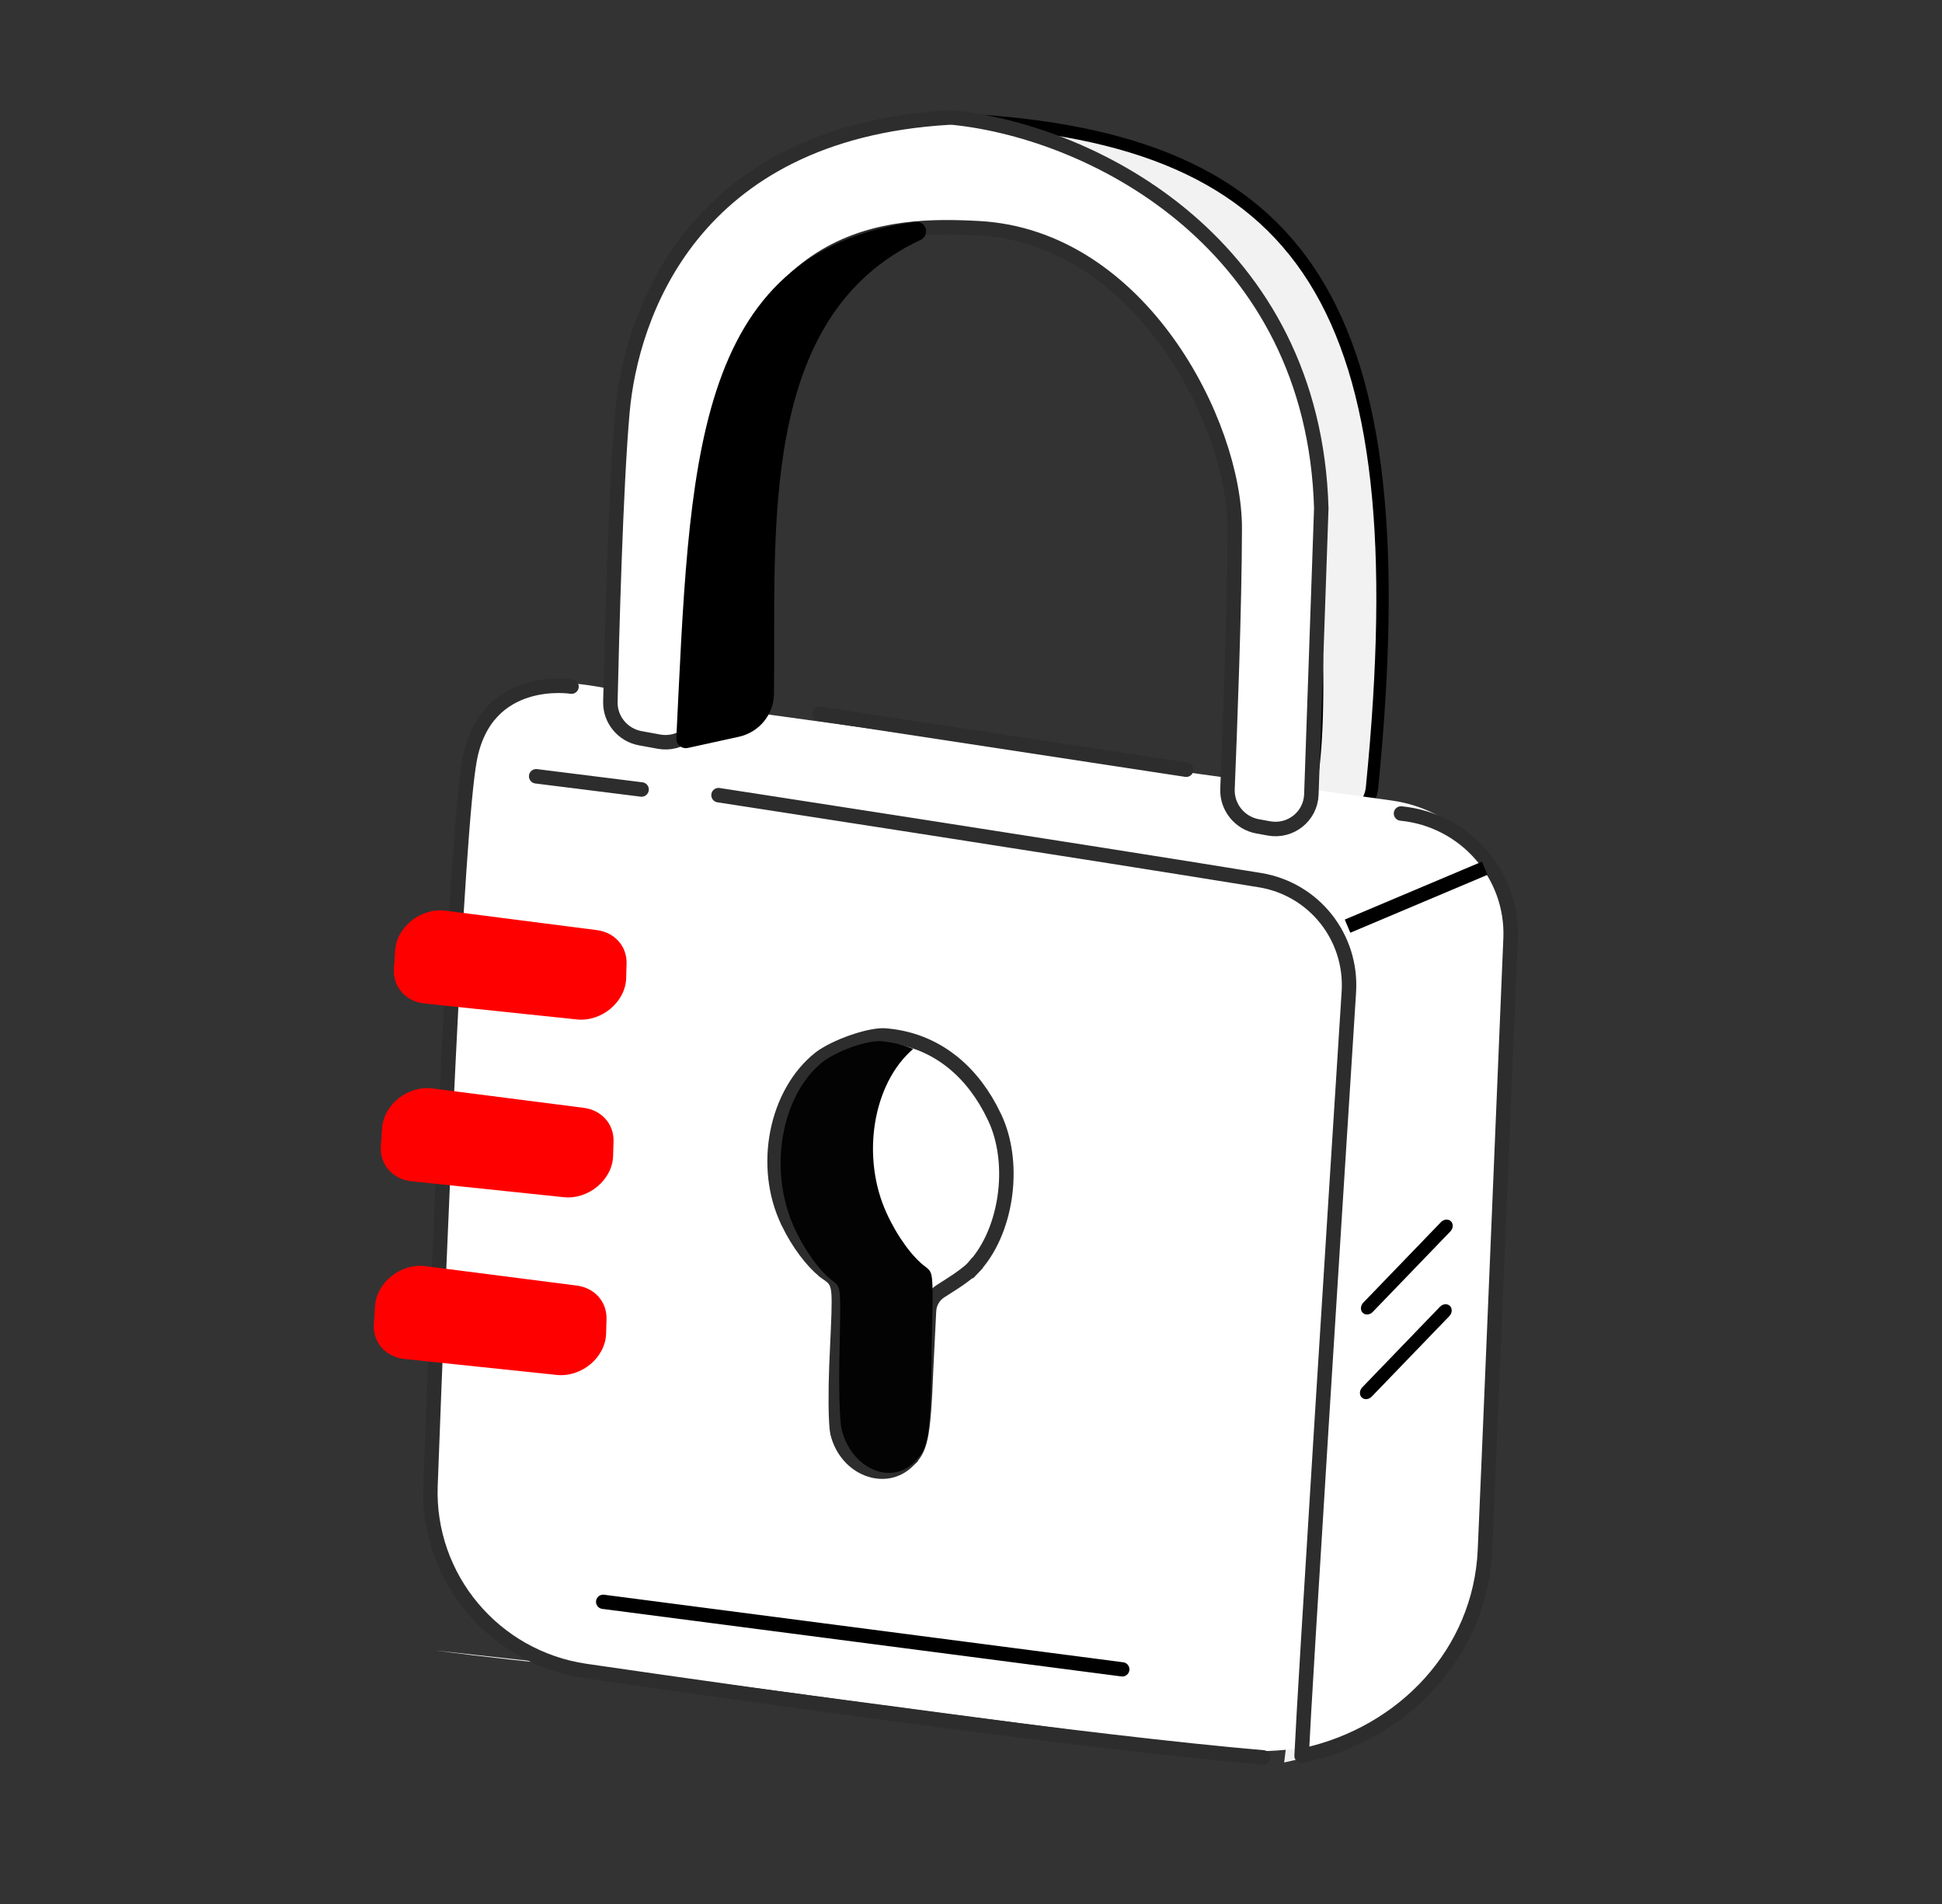 <svg xmlns="http://www.w3.org/2000/svg" width="102" height="100" viewBox="0 0 102 100" fill="none"><rect x="0" y="0" width="102" height="100" fill="#333333" stroke="none"/><path d="M67.526 43.682L67.442 43.7C67.47 43.695 67.498 43.689 67.526 43.682L70.601 43.007C71.392 42.833 71.983 42.166 72.063 41.363C74.595 15.918 68.582 7.248 50.518 6.283C56.163 7.531 67.676 12.812 68.578 23.951C69.686 37.651 69.233 43.22 67.526 43.682Z" fill="#F2F2F2"></path><path d="M67.442 43.7L70.601 43.007C71.392 42.833 71.983 42.166 72.063 41.363C74.595 15.918 68.582 7.248 50.518 6.283C56.163 7.531 67.676 12.812 68.578 23.951C69.704 37.873 69.218 43.398 67.442 43.7Z" stroke="black" stroke-width="0.65"></path><g style="mix-blend-mode:multiply"><path d="M65.462 43.551C68.195 44.557 69.756 46.936 70.399 51.444C70.24 52.154 67.737 61.634 67.54 62.327L53.782 82.827C48.492 82.161 42.718 88.96 37.397 88.289L65.927 92.064L68.417 84.673C68.118 87.163 67.795 89.793 67.448 92.569C71.537 91.681 73.704 90.442 76.656 85.995C76.917 85.6 77.067 85.141 77.098 84.668L78.263 67.072C79.788 47.972 80.541 43.236 72.703 42.916L65.462 43.551ZM70.689 54.65C70.701 54.898 70.712 55.152 70.72 55.41L70.347 60.31C70.5 59.582 70.632 58.846 70.744 58.103C70.68 64.059 69.906 72.142 68.622 82.966L70.347 60.31C70.731 58.479 70.564 56.568 70.689 54.65ZM22.856 86.683C28.32 87.416 33.029 87.737 37.397 88.289L22.856 86.683Z" fill="#F2F2F2"></path></g><path d="M22.63 78.908L24.475 40.026C26.01 35.251 28.625 35.282 34.155 36.672L73.079 42.042C76.651 42.534 79.313 45.545 79.313 49.09L77.775 81.025C77.775 87.19 75.178 89.841 70.053 91.408C67.842 92.084 65.49 92.085 63.198 91.781L29.788 87.347C25.542 86.783 22.431 83.115 22.63 78.908Z" fill="white"></path><path d="M47.682 76.736C47.08 77.321 46.288 77.423 45.576 77.149C44.859 76.874 44.22 76.211 43.986 75.254C43.966 75.173 43.944 74.995 43.928 74.717C43.912 74.449 43.902 74.111 43.899 73.724C43.895 73.144 43.905 72.462 43.932 71.752L43.964 71.036L43.964 71.034C44.043 69.318 44.085 68.418 44.046 67.915C44.026 67.659 43.982 67.447 43.872 67.27C43.763 67.093 43.609 66.991 43.507 66.92L43.289 67.228L43.507 66.919L43.499 66.913C42.909 66.523 42.186 65.667 41.621 64.634L41.388 64.181L41.388 64.18C39.978 61.259 40.759 57.399 43.068 55.576C43.455 55.279 44.114 54.958 44.8 54.721C45.41 54.51 45.978 54.387 46.351 54.382L46.498 54.387L46.502 54.388L46.734 54.41C48.955 54.665 50.803 55.981 52.004 58.214L52.243 58.689L52.243 58.69L52.346 58.92C52.836 60.09 52.969 61.508 52.769 62.875C52.556 64.333 51.971 65.692 51.094 66.604L51.37 66.868L51.093 66.604L51.088 66.61C50.963 66.746 50.634 67.004 50.27 67.253L49.899 67.495L49.895 67.498L49.399 67.814C49.085 68.014 48.873 68.336 48.811 68.698L48.794 68.856L48.644 71.861L48.644 71.864C48.569 73.749 48.497 74.806 48.352 75.486C48.281 75.818 48.196 76.045 48.094 76.226C47.992 76.407 47.862 76.559 47.681 76.735L47.682 76.736Z" fill="#FF0000"></path><path d="M47.682 76.736C47.08 77.321 46.288 77.423 45.576 77.149C44.859 76.874 44.22 76.211 43.986 75.254C43.966 75.173 43.944 74.995 43.928 74.717C43.912 74.449 43.902 74.111 43.899 73.724C43.895 73.144 43.905 72.462 43.932 71.752L43.964 71.036L43.964 71.034C44.043 69.318 44.085 68.418 44.046 67.915C44.026 67.659 43.982 67.447 43.872 67.27C43.763 67.093 43.609 66.991 43.507 66.92L43.289 67.228L43.507 66.919L43.499 66.913C42.909 66.523 42.186 65.667 41.621 64.634L41.388 64.181L41.388 64.18C39.978 61.259 40.759 57.399 43.068 55.576C43.455 55.279 44.114 54.958 44.8 54.721C45.41 54.51 45.978 54.387 46.351 54.382L46.498 54.387L46.502 54.388L46.734 54.41C48.955 54.665 50.803 55.981 52.004 58.214L52.243 58.689L52.243 58.69L52.346 58.92C52.836 60.09 52.969 61.508 52.769 62.875C52.556 64.333 51.971 65.692 51.094 66.604L51.37 66.868L51.093 66.604L51.088 66.61C50.963 66.746 50.634 67.004 50.27 67.253L49.899 67.495L49.895 67.498L49.399 67.814C49.085 68.014 48.873 68.336 48.811 68.698L48.794 68.856L48.644 71.861L48.644 71.864C48.569 73.749 48.497 74.806 48.352 75.486C48.281 75.818 48.196 76.045 48.094 76.226C47.992 76.407 47.862 76.559 47.681 76.735L47.682 76.736Z" fill="white"></path><path d="M47.682 76.736C47.08 77.321 46.288 77.423 45.576 77.149C44.859 76.874 44.22 76.211 43.986 75.254C43.966 75.173 43.944 74.995 43.928 74.717C43.912 74.449 43.902 74.111 43.899 73.724C43.895 73.144 43.905 72.462 43.932 71.752L43.964 71.036L43.964 71.034C44.043 69.318 44.085 68.418 44.046 67.915C44.026 67.659 43.982 67.447 43.872 67.27C43.763 67.093 43.609 66.991 43.507 66.92L43.289 67.228L43.507 66.919L43.499 66.913C42.909 66.523 42.186 65.667 41.621 64.634L41.388 64.181L41.388 64.18C39.978 61.259 40.759 57.399 43.068 55.576C43.455 55.279 44.114 54.958 44.8 54.721C45.41 54.51 45.978 54.387 46.351 54.382L46.498 54.387L46.502 54.388L46.734 54.41C48.955 54.665 50.803 55.981 52.004 58.214L52.243 58.689L52.243 58.69L52.346 58.92C52.836 60.09 52.969 61.508 52.769 62.875C52.556 64.333 51.971 65.692 51.094 66.604L51.37 66.868L51.093 66.604L51.088 66.61C50.963 66.746 50.634 67.004 50.27 67.253L49.899 67.495L49.895 67.498L49.399 67.814C49.085 68.014 48.873 68.336 48.811 68.698L48.794 68.856L48.644 71.861L48.644 71.864C48.569 73.749 48.497 74.806 48.352 75.486C48.281 75.818 48.196 76.045 48.094 76.226C47.992 76.407 47.862 76.559 47.681 76.735L47.682 76.736Z" stroke="#2E2D2D" stroke-width="0.76"></path><path d="M73.586 42.726V42.726C76.947 43.057 79.479 45.941 79.34 49.293C78.927 59.239 78.131 78.399 77.994 81.43V81.43C77.751 86.785 73.746 91.037 68.494 92.19L68.364 92.219C68.521 88.721 70.144 63.131 70.846 52.106C71.029 49.235 69.031 46.691 66.171 46.225C56.583 44.664 37.739 41.763 37.739 41.763M66.349 92.302C57.249 91.521 40.776 89.218 30.759 87.762C25.943 87.061 22.43 82.859 22.61 78.027C23.073 65.638 23.973 43.654 24.668 39.897C25.513 35.33 30.017 36.062 30.017 36.062" stroke="#2E2D2D" stroke-width="0.76" stroke-linecap="round" stroke-linejoin="round"></path><path d="M43.054 37.492L62.304 40.426" stroke="#2E2D2D" stroke-width="0.76" stroke-linecap="round"></path><path d="M66.053 43.401L66.646 43.509C67.785 43.717 68.837 42.877 68.877 41.727L69.398 26.691C68.998 12.85 57.498 6.963 50.109 6.183C50.013 6.173 49.916 6.171 49.82 6.177C36.311 6.977 33.142 16.6 32.692 21.63C32.343 25.527 32.135 33.451 32.059 36.861C32.038 37.795 32.708 38.605 33.633 38.774L34.608 38.952C35.75 39.161 36.803 38.316 36.839 37.164L37.235 24.43C39.401 11.982 46.633 11.732 51.389 11.986C59.908 12.439 64.862 22.261 64.852 27.75C64.846 31.85 64.597 38.387 64.472 41.434C64.433 42.387 65.108 43.228 66.053 43.401Z" fill="white" stroke="#2E2D2D" stroke-width="0.76"></path><path fill-rule="evenodd" clip-rule="evenodd" d="M47.962 55.092C47.457 54.886 46.926 54.752 46.371 54.692C45.584 54.597 43.88 55.217 43.129 55.837C40.988 57.652 40.357 61.526 41.723 64.49C42.282 65.713 43.087 66.805 43.763 67.297C43.832 67.35 43.89 67.395 43.937 67.448C44.167 67.707 44.156 68.178 44.095 70.928C44.044 72.775 44.095 74.618 44.207 75.074C44.713 77.144 46.828 78.06 48.069 76.751C48.745 76.038 48.862 75.454 48.921 71.862L48.925 71.675C48.925 71.193 48.931 70.68 48.946 70.168C49.007 67.418 49.017 66.947 48.787 66.688C48.74 66.635 48.682 66.59 48.613 66.537C47.938 66.045 47.133 64.953 46.574 63.73C45.211 60.775 45.835 56.914 47.962 55.092Z" fill="#030303"></path><path d="M33.698 41.465L28.162 40.772" stroke="#2E2D2D" stroke-width="0.76" stroke-linecap="round"></path><path d="M36.022 38.795L38.693 38.209C39.531 38.025 40.137 37.306 40.15 36.45C40.277 28.077 39.165 16.353 48.141 12.146C36.822 13.667 36.726 24.483 36.022 38.795Z" fill="black" stroke="black" stroke-linecap="round" stroke-linejoin="round"></path><path d="M31.68 84.129L58.946 87.677" stroke="black" stroke-width="0.75" stroke-linecap="round"></path><path d="M75.691 68.582C75.84 68.473 76.035 68.472 76.155 68.59C76.291 68.725 76.278 68.964 76.124 69.124L72.047 73.352C71.894 73.511 71.659 73.531 71.522 73.396C71.385 73.261 71.399 73.022 71.552 72.863L75.63 68.634L75.691 68.582ZM75.744 64.135C75.893 64.027 76.088 64.026 76.207 64.144C76.344 64.279 76.331 64.518 76.177 64.677L72.1 68.906C71.947 69.065 71.711 69.085 71.575 68.95C71.438 68.814 71.452 68.576 71.605 68.416L75.683 64.188L75.744 64.135Z" fill="black"></path><path d="M70.777 48.643L77.98 45.602" stroke="black" stroke-width="0.75"></path><path d="M31.346 48.85C32.289 48.971 32.937 49.703 32.91 50.617L32.888 51.377C32.851 52.629 31.594 53.678 30.294 53.542L22.299 52.706C21.302 52.602 20.622 51.822 20.689 50.859L20.754 49.916C20.84 48.671 22.112 47.666 23.393 47.83L31.346 48.85Z" fill="#FF0000"></path><path d="M30.66 58.185C31.604 58.307 32.252 59.038 32.225 59.953L32.202 60.712C32.166 61.964 30.909 63.014 29.609 62.878L21.613 62.042C20.617 61.938 19.937 61.158 20.004 60.195L20.069 59.252C20.155 58.007 21.427 57.001 22.708 57.166L30.66 58.185Z" fill="#FF0000"></path><path d="M31.856 69.287C31.883 68.373 31.236 67.641 30.292 67.52L22.339 66.5C21.059 66.336 19.787 67.342 19.701 68.587L19.635 69.529C19.569 70.492 20.248 71.272 21.245 71.376L29.24 72.213C30.54 72.349 31.797 71.299 31.834 70.047L31.856 69.287Z" fill="#FF0000"></path></svg>